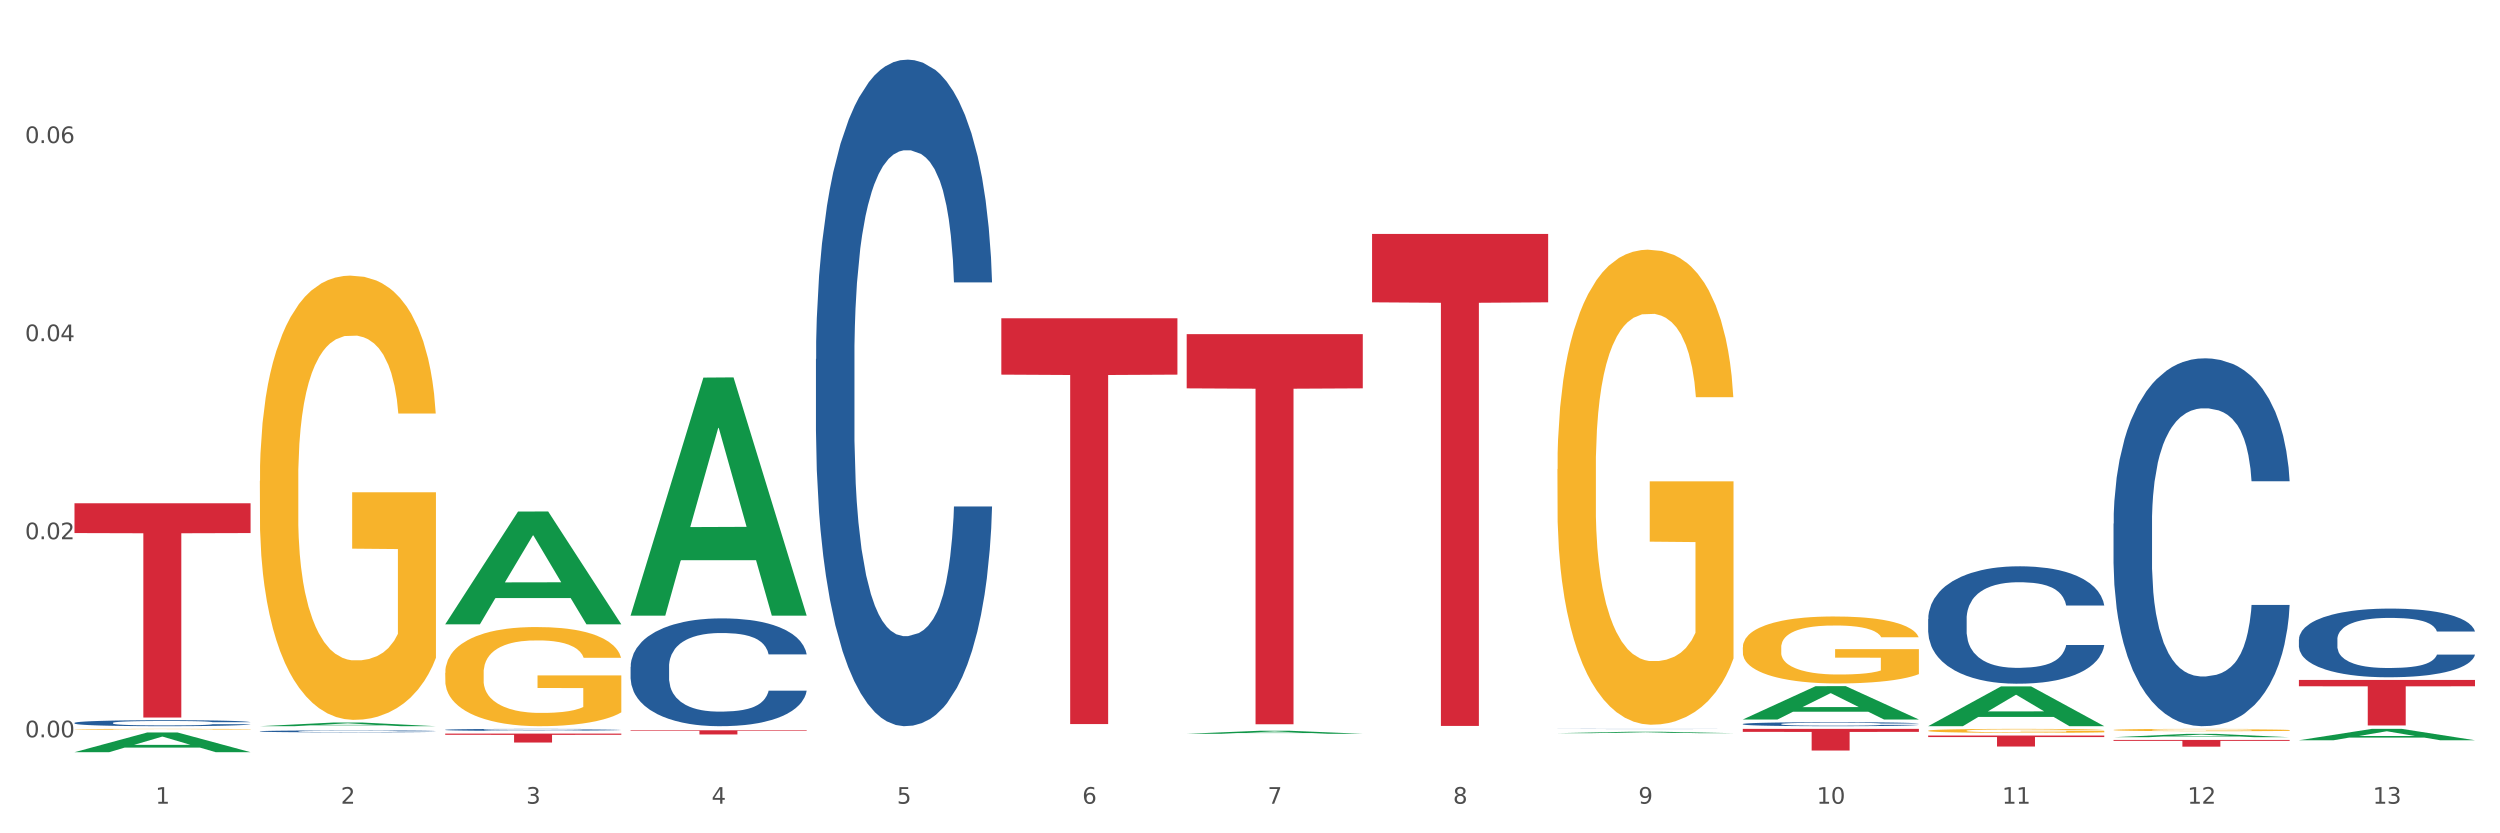 <?xml version="1.0" encoding="utf-8" standalone="no"?>
<!DOCTYPE svg PUBLIC "-//W3C//DTD SVG 1.1//EN"
  "http://www.w3.org/Graphics/SVG/1.1/DTD/svg11.dtd">
<svg xmlns:xlink="http://www.w3.org/1999/xlink" width="1080pt" height="360pt" viewBox="0 0 1080 360" xmlns="http://www.w3.org/2000/svg" version="1.1">
 <rect x="0" y="0" width="1080" height="360" fill="#333333" stroke="none"/>
 <defs>
  <style type="text/css">*{stroke-linejoin: round; stroke-linecap: butt}</style>
 </defs>
 <g id="figure_1">
  <g id="patch_1">
   <path d="M 0 360 
L 1080 360 
L 1080 0 
L 0 0 
z
" style="fill: #ffffff; stroke: #ffffff; stroke-linejoin: miter"/>
  </g>
  <g id="axes_1">
   <g id="matplotlib.axis_1">
    <g id="xtick_1">
     <g id="text_1">
      <!-- 1 -->
      <g style="fill: #4d4d4d" transform="translate(67.159 347.204) scale(0.096 -0.096)">
       <defs>
        <path id="DejaVuSans-31" d="M 794 531 
L 1825 531 
L 1825 4091 
L 703 3866 
L 703 4441 
L 1819 4666 
L 2450 4666 
L 2450 531 
L 3481 531 
L 3481 0 
L 794 0 
L 794 531 
z
" transform="scale(0.016)"/>
       </defs>
       <use xlink:href="#DejaVuSans-31"/>
      </g>
     </g>
    </g>
    <g id="xtick_2">
     <g id="text_2">
      <!-- 2 -->
      <g style="fill: #4d4d4d" transform="translate(147.238 347.204) scale(0.096 -0.096)">
       <defs>
        <path id="DejaVuSans-32" d="M 1228 531 
L 3431 531 
L 3431 0 
L 469 0 
L 469 531 
Q 828 903 1448 1529 
Q 2069 2156 2228 2338 
Q 2531 2678 2651 2914 
Q 2772 3150 2772 3378 
Q 2772 3750 2511 3984 
Q 2250 4219 1831 4219 
Q 1534 4219 1204 4116 
Q 875 4013 500 3803 
L 500 4441 
Q 881 4594 1212 4672 
Q 1544 4750 1819 4750 
Q 2544 4750 2975 4387 
Q 3406 4025 3406 3419 
Q 3406 3131 3298 2873 
Q 3191 2616 2906 2266 
Q 2828 2175 2409 1742 
Q 1991 1309 1228 531 
z
" transform="scale(0.016)"/>
       </defs>
       <use xlink:href="#DejaVuSans-32"/>
      </g>
     </g>
    </g>
    <g id="xtick_3">
     <g id="text_3">
      <!-- 3 -->
      <g style="fill: #4d4d4d" transform="translate(227.317 347.204) scale(0.096 -0.096)">
       <defs>
        <path id="DejaVuSans-33" d="M 2597 2516 
Q 3050 2419 3304 2112 
Q 3559 1806 3559 1356 
Q 3559 666 3084 287 
Q 2609 -91 1734 -91 
Q 1441 -91 1130 -33 
Q 819 25 488 141 
L 488 750 
Q 750 597 1062 519 
Q 1375 441 1716 441 
Q 2309 441 2620 675 
Q 2931 909 2931 1356 
Q 2931 1769 2642 2001 
Q 2353 2234 1838 2234 
L 1294 2234 
L 1294 2753 
L 1863 2753 
Q 2328 2753 2575 2939 
Q 2822 3125 2822 3475 
Q 2822 3834 2567 4026 
Q 2313 4219 1838 4219 
Q 1578 4219 1281 4162 
Q 984 4106 628 3988 
L 628 4550 
Q 988 4650 1302 4700 
Q 1616 4750 1894 4750 
Q 2613 4750 3031 4423 
Q 3450 4097 3450 3541 
Q 3450 3153 3228 2886 
Q 3006 2619 2597 2516 
z
" transform="scale(0.016)"/>
       </defs>
       <use xlink:href="#DejaVuSans-33"/>
      </g>
     </g>
    </g>
    <g id="xtick_4">
     <g id="text_4">
      <!-- 4 -->
      <g style="fill: #4d4d4d" transform="translate(307.396 347.204) scale(0.096 -0.096)">
       <defs>
        <path id="DejaVuSans-34" d="M 2419 4116 
L 825 1625 
L 2419 1625 
L 2419 4116 
z
M 2253 4666 
L 3047 4666 
L 3047 1625 
L 3713 1625 
L 3713 1100 
L 3047 1100 
L 3047 0 
L 2419 0 
L 2419 1100 
L 313 1100 
L 313 1709 
L 2253 4666 
z
" transform="scale(0.016)"/>
       </defs>
       <use xlink:href="#DejaVuSans-34"/>
      </g>
     </g>
    </g>
    <g id="xtick_5">
     <g id="text_5">
      <!-- 5 -->
      <g style="fill: #4d4d4d" transform="translate(387.475 347.204) scale(0.096 -0.096)">
       <defs>
        <path id="DejaVuSans-35" d="M 691 4666 
L 3169 4666 
L 3169 4134 
L 1269 4134 
L 1269 2991 
Q 1406 3038 1543 3061 
Q 1681 3084 1819 3084 
Q 2600 3084 3056 2656 
Q 3513 2228 3513 1497 
Q 3513 744 3044 326 
Q 2575 -91 1722 -91 
Q 1428 -91 1123 -41 
Q 819 9 494 109 
L 494 744 
Q 775 591 1075 516 
Q 1375 441 1709 441 
Q 2250 441 2565 725 
Q 2881 1009 2881 1497 
Q 2881 1984 2565 2268 
Q 2250 2553 1709 2553 
Q 1456 2553 1204 2497 
Q 953 2441 691 2322 
L 691 4666 
z
" transform="scale(0.016)"/>
       </defs>
       <use xlink:href="#DejaVuSans-35"/>
      </g>
     </g>
    </g>
    <g id="xtick_6">
     <g id="text_6">
      <!-- 6 -->
      <g style="fill: #4d4d4d" transform="translate(467.554 347.204) scale(0.096 -0.096)">
       <defs>
        <path id="DejaVuSans-36" d="M 2113 2584 
Q 1688 2584 1439 2293 
Q 1191 2003 1191 1497 
Q 1191 994 1439 701 
Q 1688 409 2113 409 
Q 2538 409 2786 701 
Q 3034 994 3034 1497 
Q 3034 2003 2786 2293 
Q 2538 2584 2113 2584 
z
M 3366 4563 
L 3366 3988 
Q 3128 4100 2886 4159 
Q 2644 4219 2406 4219 
Q 1781 4219 1451 3797 
Q 1122 3375 1075 2522 
Q 1259 2794 1537 2939 
Q 1816 3084 2150 3084 
Q 2853 3084 3261 2657 
Q 3669 2231 3669 1497 
Q 3669 778 3244 343 
Q 2819 -91 2113 -91 
Q 1303 -91 875 529 
Q 447 1150 447 2328 
Q 447 3434 972 4092 
Q 1497 4750 2381 4750 
Q 2619 4750 2861 4703 
Q 3103 4656 3366 4563 
z
" transform="scale(0.016)"/>
       </defs>
       <use xlink:href="#DejaVuSans-36"/>
      </g>
     </g>
    </g>
    <g id="xtick_7">
     <g id="text_7">
      <!-- 7 -->
      <g style="fill: #4d4d4d" transform="translate(547.634 347.204) scale(0.096 -0.096)">
       <defs>
        <path id="DejaVuSans-37" d="M 525 4666 
L 3525 4666 
L 3525 4397 
L 1831 0 
L 1172 0 
L 2766 4134 
L 525 4134 
L 525 4666 
z
" transform="scale(0.016)"/>
       </defs>
       <use xlink:href="#DejaVuSans-37"/>
      </g>
     </g>
    </g>
    <g id="xtick_8">
     <g id="text_8">
      <!-- 8 -->
      <g style="fill: #4d4d4d" transform="translate(627.713 347.204) scale(0.096 -0.096)">
       <defs>
        <path id="DejaVuSans-38" d="M 2034 2216 
Q 1584 2216 1326 1975 
Q 1069 1734 1069 1313 
Q 1069 891 1326 650 
Q 1584 409 2034 409 
Q 2484 409 2743 651 
Q 3003 894 3003 1313 
Q 3003 1734 2745 1975 
Q 2488 2216 2034 2216 
z
M 1403 2484 
Q 997 2584 770 2862 
Q 544 3141 544 3541 
Q 544 4100 942 4425 
Q 1341 4750 2034 4750 
Q 2731 4750 3128 4425 
Q 3525 4100 3525 3541 
Q 3525 3141 3298 2862 
Q 3072 2584 2669 2484 
Q 3125 2378 3379 2068 
Q 3634 1759 3634 1313 
Q 3634 634 3220 271 
Q 2806 -91 2034 -91 
Q 1263 -91 848 271 
Q 434 634 434 1313 
Q 434 1759 690 2068 
Q 947 2378 1403 2484 
z
M 1172 3481 
Q 1172 3119 1398 2916 
Q 1625 2713 2034 2713 
Q 2441 2713 2670 2916 
Q 2900 3119 2900 3481 
Q 2900 3844 2670 4047 
Q 2441 4250 2034 4250 
Q 1625 4250 1398 4047 
Q 1172 3844 1172 3481 
z
" transform="scale(0.016)"/>
       </defs>
       <use xlink:href="#DejaVuSans-38"/>
      </g>
     </g>
    </g>
    <g id="xtick_9">
     <g id="text_9">
      <!-- 9 -->
      <g style="fill: #4d4d4d" transform="translate(707.792 347.204) scale(0.096 -0.096)">
       <defs>
        <path id="DejaVuSans-39" d="M 703 97 
L 703 672 
Q 941 559 1184 500 
Q 1428 441 1663 441 
Q 2288 441 2617 861 
Q 2947 1281 2994 2138 
Q 2813 1869 2534 1725 
Q 2256 1581 1919 1581 
Q 1219 1581 811 2004 
Q 403 2428 403 3163 
Q 403 3881 828 4315 
Q 1253 4750 1959 4750 
Q 2769 4750 3195 4129 
Q 3622 3509 3622 2328 
Q 3622 1225 3098 567 
Q 2575 -91 1691 -91 
Q 1453 -91 1209 -44 
Q 966 3 703 97 
z
M 1959 2075 
Q 2384 2075 2632 2365 
Q 2881 2656 2881 3163 
Q 2881 3666 2632 3958 
Q 2384 4250 1959 4250 
Q 1534 4250 1286 3958 
Q 1038 3666 1038 3163 
Q 1038 2656 1286 2365 
Q 1534 2075 1959 2075 
z
" transform="scale(0.016)"/>
       </defs>
       <use xlink:href="#DejaVuSans-39"/>
      </g>
     </g>
    </g>
    <g id="xtick_10">
     <g id="text_10">
      <!-- 10 -->
      <g style="fill: #4d4d4d" transform="translate(784.817 347.204) scale(0.096 -0.096)">
       <defs>
        <path id="DejaVuSans-30" d="M 2034 4250 
Q 1547 4250 1301 3770 
Q 1056 3291 1056 2328 
Q 1056 1369 1301 889 
Q 1547 409 2034 409 
Q 2525 409 2770 889 
Q 3016 1369 3016 2328 
Q 3016 3291 2770 3770 
Q 2525 4250 2034 4250 
z
M 2034 4750 
Q 2819 4750 3233 4129 
Q 3647 3509 3647 2328 
Q 3647 1150 3233 529 
Q 2819 -91 2034 -91 
Q 1250 -91 836 529 
Q 422 1150 422 2328 
Q 422 3509 836 4129 
Q 1250 4750 2034 4750 
z
" transform="scale(0.016)"/>
       </defs>
       <use xlink:href="#DejaVuSans-31"/>
       <use xlink:href="#DejaVuSans-30" transform="translate(63.623 0)"/>
      </g>
     </g>
    </g>
    <g id="xtick_11">
     <g id="text_11">
      <!-- 11 -->
      <g style="fill: #4d4d4d" transform="translate(864.896 347.204) scale(0.096 -0.096)">
       <use xlink:href="#DejaVuSans-31"/>
       <use xlink:href="#DejaVuSans-31" transform="translate(63.623 0)"/>
      </g>
     </g>
    </g>
    <g id="xtick_12">
     <g id="text_12">
      <!-- 12 -->
      <g style="fill: #4d4d4d" transform="translate(944.975 347.204) scale(0.096 -0.096)">
       <use xlink:href="#DejaVuSans-31"/>
       <use xlink:href="#DejaVuSans-32" transform="translate(63.623 0)"/>
      </g>
     </g>
    </g>
    <g id="xtick_13">
     <g id="text_13">
      <!-- 13 -->
      <g style="fill: #4d4d4d" transform="translate(1025.054 347.204) scale(0.096 -0.096)">
       <use xlink:href="#DejaVuSans-31"/>
       <use xlink:href="#DejaVuSans-33" transform="translate(63.623 0)"/>
      </g>
     </g>
    </g>
    <g id="xtick_14"/>
    <g id="xtick_15"/>
    <g id="xtick_16"/>
    <g id="xtick_17"/>
    <g id="xtick_18"/>
    <g id="xtick_19"/>
    <g id="xtick_20"/>
    <g id="xtick_21"/>
    <g id="xtick_22"/>
    <g id="xtick_23"/>
    <g id="xtick_24"/>
    <g id="xtick_25"/>
   </g>
   <g id="matplotlib.axis_2">
    <g id="ytick_1">
     <g id="text_14">
      <!-- 0.00 -->
      <g style="fill: #4d4d4d" transform="translate(10.8 318.523) scale(0.096 -0.096)">
       <defs>
        <path id="DejaVuSans-2e" d="M 684 794 
L 1344 794 
L 1344 0 
L 684 0 
L 684 794 
z
" transform="scale(0.016)"/>
       </defs>
       <use xlink:href="#DejaVuSans-30"/>
       <use xlink:href="#DejaVuSans-2e" transform="translate(63.623 0)"/>
       <use xlink:href="#DejaVuSans-30" transform="translate(95.41 0)"/>
       <use xlink:href="#DejaVuSans-30" transform="translate(159.033 0)"/>
      </g>
     </g>
    </g>
    <g id="ytick_2">
     <g id="text_15">
      <!-- 0.02 -->
      <g style="fill: #4d4d4d" transform="translate(10.8 232.95) scale(0.096 -0.096)">
       <use xlink:href="#DejaVuSans-30"/>
       <use xlink:href="#DejaVuSans-2e" transform="translate(63.623 0)"/>
       <use xlink:href="#DejaVuSans-30" transform="translate(95.41 0)"/>
       <use xlink:href="#DejaVuSans-32" transform="translate(159.033 0)"/>
      </g>
     </g>
    </g>
    <g id="ytick_3">
     <g id="text_16">
      <!-- 0.04 -->
      <g style="fill: #4d4d4d" transform="translate(10.8 147.377) scale(0.096 -0.096)">
       <use xlink:href="#DejaVuSans-30"/>
       <use xlink:href="#DejaVuSans-2e" transform="translate(63.623 0)"/>
       <use xlink:href="#DejaVuSans-30" transform="translate(95.41 0)"/>
       <use xlink:href="#DejaVuSans-34" transform="translate(159.033 0)"/>
      </g>
     </g>
    </g>
    <g id="ytick_4">
     <g id="text_17">
      <!-- 0.06 -->
      <g style="fill: #4d4d4d" transform="translate(10.8 61.805) scale(0.096 -0.096)">
       <use xlink:href="#DejaVuSans-30"/>
       <use xlink:href="#DejaVuSans-2e" transform="translate(63.623 0)"/>
       <use xlink:href="#DejaVuSans-30" transform="translate(95.41 0)"/>
       <use xlink:href="#DejaVuSans-36" transform="translate(159.033 0)"/>
      </g>
     </g>
    </g>
    <g id="ytick_5"/>
    <g id="ytick_6"/>
    <g id="ytick_7"/>
    <g id="ytick_8"/>
   </g>
   <g id="PolyCollection_1">
    <path d="M 32.175 324.933 
L 32.253 324.925 
L 63.625 316.421 
L 76.644 316.413 
L 108.25 324.95 
L 93.192 324.95 
L 86.369 322.962 
L 53.978 322.962 
L 53.743 322.994 
L 47.155 324.95 
L 32.175 324.95 
L 32.175 324.933 
L 58.056 321.775 
L 82.291 321.767 
L 70.291 318.232 
L 70.134 318.216 
L 69.977 318.24 
L 57.978 321.767 
L 58.056 321.775 
L 32.175 324.933 
z
" clip-path="url(#p941ba784dc)" style="fill: #109648"/>
    <path d="M 913.046 319.639 
L 989.121 319.639 
L 989.121 320.043 
L 959.196 320.046 
L 959.196 322.551 
L 942.791 322.551 
L 942.791 320.046 
L 913.046 320.043 
L 913.046 319.641 
L 913.046 319.639 
z
" clip-path="url(#p941ba784dc)" style="fill: #d62839"/>
    <path d="M 832.967 317.756 
L 909.042 317.756 
L 909.042 318.414 
L 879.116 318.418 
L 879.116 322.491 
L 862.712 322.491 
L 862.712 318.418 
L 832.967 318.414 
L 832.967 317.76 
L 832.967 317.756 
z
" clip-path="url(#p941ba784dc)" style="fill: #d62839"/>
    <path d="M 752.887 314.876 
L 828.963 314.876 
L 828.963 316.176 
L 799.037 316.184 
L 799.037 324.23 
L 782.632 324.23 
L 782.632 316.184 
L 752.887 316.176 
L 752.887 314.884 
L 752.887 314.876 
z
" clip-path="url(#p941ba784dc)" style="fill: #d62839"/>
    <path d="M 592.729 101.067 
L 668.804 101.067 
L 668.804 130.603 
L 638.879 130.802 
L 638.879 313.608 
L 622.474 313.608 
L 622.474 130.802 
L 592.729 130.603 
L 592.729 101.266 
L 592.729 101.067 
z
" clip-path="url(#p941ba784dc)" style="fill: #d62839"/>
    <path d="M 512.65 144.35 
L 588.725 144.35 
L 588.725 167.768 
L 558.8 167.927 
L 558.8 312.87 
L 542.395 312.87 
L 542.395 167.927 
L 512.65 167.768 
L 512.65 144.508 
L 512.65 144.35 
z
" clip-path="url(#p941ba784dc)" style="fill: #d62839"/>
    <path d="M 432.571 137.477 
L 508.646 137.477 
L 508.646 161.84 
L 478.721 162.004 
L 478.721 312.791 
L 462.316 312.791 
L 462.316 162.004 
L 432.571 161.84 
L 432.571 137.641 
L 432.571 137.477 
z
" clip-path="url(#p941ba784dc)" style="fill: #d62839"/>
    <path d="M 272.412 315.487 
L 348.488 315.487 
L 348.488 315.736 
L 318.562 315.738 
L 318.562 317.277 
L 302.157 317.277 
L 302.157 315.738 
L 272.412 315.736 
L 272.412 315.489 
L 272.412 315.487 
z
" clip-path="url(#p941ba784dc)" style="fill: #d62839"/>
    <path d="M 192.333 316.908 
L 268.408 316.908 
L 268.408 317.445 
L 238.483 317.449 
L 238.483 320.775 
L 222.078 320.775 
L 222.078 317.449 
L 192.333 317.445 
L 192.333 316.911 
L 192.333 316.908 
z
" clip-path="url(#p941ba784dc)" style="fill: #d62839"/>
    <path d="M 993.125 276.242 
L 993.215 276.215 
L 993.215 275.456 
L 993.485 274.426 
L 994.474 272.529 
L 995.733 271.092 
L 997.891 269.412 
L 999.06 268.707 
L 1000.588 267.921 
L 1003.736 266.647 
L 1007.333 265.563 
L 1009.851 264.967 
L 1011.739 264.587 
L 1015.965 263.91 
L 1018.393 263.611 
L 1020.911 263.368 
L 1023.069 263.205 
L 1026.666 263.015 
L 1029.544 262.934 
L 1032.871 262.907 
L 1035.659 262.934 
L 1039.345 263.042 
L 1044.741 263.368 
L 1046.809 263.557 
L 1049.597 263.883 
L 1052.474 264.316 
L 1054.812 264.75 
L 1057.51 265.373 
L 1060.298 266.186 
L 1062.995 267.216 
L 1064.884 268.165 
L 1066.412 269.168 
L 1067.761 270.387 
L 1068.75 271.716 
L 1069.2 272.827 
L 1052.744 272.827 
L 1052.294 271.824 
L 1051.395 270.74 
L 1050.496 270.008 
L 1049.507 269.412 
L 1047.978 268.734 
L 1046.629 268.3 
L 1044.381 267.785 
L 1042.313 267.46 
L 1040.604 267.27 
L 1038.536 267.108 
L 1034.13 266.945 
L 1030.983 266.945 
L 1029.004 266.999 
L 1026.576 267.135 
L 1024.508 267.325 
L 1022.08 267.65 
L 1020.192 268.002 
L 1018.303 268.463 
L 1017.224 268.788 
L 1015.606 269.385 
L 1014.527 269.872 
L 1013.088 270.713 
L 1012.278 271.309 
L 1010.84 272.854 
L 1010.21 273.992 
L 1009.94 274.778 
L 1009.761 275.646 
L 1009.761 279.874 
L 1010.3 281.771 
L 1010.75 282.584 
L 1011.469 283.506 
L 1012.818 284.698 
L 1014.796 285.864 
L 1016.865 286.704 
L 1018.573 287.219 
L 1020.192 287.598 
L 1021.81 287.897 
L 1023.789 288.168 
L 1025.407 288.33 
L 1027.835 288.493 
L 1030.713 288.574 
L 1032.961 288.574 
L 1037.547 288.439 
L 1039.615 288.303 
L 1041.594 288.113 
L 1043.752 287.815 
L 1045.46 287.49 
L 1046.449 287.246 
L 1048.068 286.731 
L 1049.327 286.189 
L 1050.406 285.566 
L 1051.125 285.024 
L 1051.935 284.21 
L 1052.564 283.289 
L 1052.744 282.801 
L 1069.2 282.801 
L 1068.84 283.777 
L 1068.211 284.725 
L 1066.952 285.999 
L 1065.963 286.731 
L 1064.434 287.626 
L 1062.815 288.384 
L 1060.567 289.225 
L 1058.499 289.848 
L 1056.341 290.39 
L 1054.003 290.878 
L 1049.777 291.556 
L 1048.248 291.745 
L 1045.011 292.071 
L 1042.493 292.26 
L 1038.806 292.45 
L 1035.029 292.558 
L 1031.072 292.586 
L 1027.565 292.531 
L 1023.699 292.369 
L 1021.271 292.206 
L 1018.573 291.962 
L 1015.426 291.583 
L 1012.458 291.122 
L 1009.671 290.58 
L 1007.063 289.956 
L 1004.635 289.252 
L 1001.488 288.086 
L 999.15 286.948 
L 997.441 285.891 
L 996.272 284.996 
L 995.103 283.858 
L 994.474 283.072 
L 993.485 281.175 
L 993.125 279.413 
L 993.125 276.242 
z
" clip-path="url(#p941ba784dc)" style="fill: #255c99"/>
    <path d="M 913.046 226.198 
L 913.136 226.053 
L 913.136 221.989 
L 913.405 216.473 
L 914.395 206.313 
L 915.653 198.621 
L 917.812 189.622 
L 918.981 185.848 
L 920.509 181.639 
L 923.657 174.818 
L 927.254 169.012 
L 929.771 165.819 
L 931.66 163.787 
L 935.886 160.158 
L 938.314 158.562 
L 940.832 157.255 
L 942.99 156.384 
L 946.587 155.368 
L 949.465 154.933 
L 952.792 154.788 
L 955.579 154.933 
L 959.266 155.514 
L 964.662 157.255 
L 966.73 158.271 
L 969.518 160.013 
L 972.395 162.335 
L 974.733 164.658 
L 977.431 167.996 
L 980.218 172.35 
L 982.916 177.866 
L 984.805 182.946 
L 986.333 188.316 
L 987.682 194.847 
L 988.671 201.959 
L 989.121 207.91 
L 972.665 207.91 
L 972.215 202.54 
L 971.316 196.734 
L 970.417 192.815 
L 969.428 189.622 
L 967.899 185.994 
L 966.55 183.671 
L 964.302 180.914 
L 962.234 179.172 
L 960.525 178.156 
L 958.457 177.285 
L 954.051 176.414 
L 950.903 176.414 
L 948.925 176.704 
L 946.497 177.43 
L 944.429 178.446 
L 942.001 180.188 
L 940.113 182.075 
L 938.224 184.542 
L 937.145 186.284 
L 935.527 189.477 
L 934.447 192.089 
L 933.009 196.589 
L 932.199 199.782 
L 930.761 208.055 
L 930.131 214.151 
L 929.861 218.36 
L 929.681 223.005 
L 929.681 245.647 
L 930.221 255.807 
L 930.671 260.161 
L 931.39 265.096 
L 932.739 271.483 
L 934.717 277.724 
L 936.785 282.223 
L 938.494 284.981 
L 940.113 287.013 
L 941.731 288.609 
L 943.71 290.061 
L 945.328 290.932 
L 947.756 291.803 
L 950.634 292.238 
L 952.882 292.238 
L 957.468 291.512 
L 959.536 290.787 
L 961.514 289.771 
L 963.673 288.174 
L 965.381 286.432 
L 966.37 285.126 
L 967.989 282.368 
L 969.248 279.465 
L 970.327 276.127 
L 971.046 273.224 
L 971.856 268.87 
L 972.485 263.935 
L 972.665 261.323 
L 989.121 261.323 
L 988.761 266.548 
L 988.132 271.628 
L 986.873 278.449 
L 985.884 282.368 
L 984.355 287.158 
L 982.736 291.222 
L 980.488 295.721 
L 978.42 299.06 
L 976.262 301.962 
L 973.924 304.575 
L 969.697 308.204 
L 968.169 309.22 
L 964.931 310.961 
L 962.414 311.977 
L 958.727 312.993 
L 954.95 313.574 
L 950.993 313.719 
L 947.486 313.429 
L 943.62 312.558 
L 941.192 311.687 
L 938.494 310.381 
L 935.347 308.349 
L 932.379 305.881 
L 929.592 302.978 
L 926.984 299.64 
L 924.556 295.867 
L 921.409 289.625 
L 919.071 283.529 
L 917.362 277.869 
L 916.193 273.079 
L 915.024 266.983 
L 914.395 262.774 
L 913.405 252.614 
L 913.046 243.18 
L 913.046 226.198 
z
" clip-path="url(#p941ba784dc)" style="fill: #255c99"/>
    <path d="M 832.967 267.43 
L 833.056 267.383 
L 833.056 266.086 
L 833.326 264.326 
L 834.315 261.083 
L 835.574 258.628 
L 837.732 255.755 
L 838.901 254.551 
L 840.43 253.207 
L 843.577 251.03 
L 847.174 249.177 
L 849.692 248.158 
L 851.581 247.509 
L 855.807 246.351 
L 858.235 245.841 
L 860.753 245.424 
L 862.911 245.146 
L 866.508 244.822 
L 869.385 244.683 
L 872.713 244.637 
L 875.5 244.683 
L 879.187 244.868 
L 884.583 245.424 
L 886.651 245.749 
L 889.438 246.304 
L 892.316 247.046 
L 894.654 247.787 
L 897.352 248.852 
L 900.139 250.242 
L 902.837 252.003 
L 904.725 253.624 
L 906.254 255.338 
L 907.603 257.423 
L 908.592 259.693 
L 909.042 261.592 
L 892.586 261.592 
L 892.136 259.878 
L 891.237 258.025 
L 890.338 256.774 
L 889.348 255.755 
L 887.82 254.597 
L 886.471 253.856 
L 884.223 252.976 
L 882.155 252.42 
L 880.446 252.095 
L 878.378 251.817 
L 873.972 251.539 
L 870.824 251.539 
L 868.846 251.632 
L 866.418 251.864 
L 864.35 252.188 
L 861.922 252.744 
L 860.033 253.346 
L 858.145 254.134 
L 857.066 254.69 
L 855.447 255.709 
L 854.368 256.543 
L 852.929 257.979 
L 852.12 258.998 
L 850.681 261.639 
L 850.052 263.585 
L 849.782 264.928 
L 849.602 266.41 
L 849.602 273.638 
L 850.142 276.88 
L 850.591 278.27 
L 851.311 279.845 
L 852.66 281.884 
L 854.638 283.876 
L 856.706 285.312 
L 858.415 286.192 
L 860.033 286.841 
L 861.652 287.35 
L 863.63 287.814 
L 865.249 288.092 
L 867.677 288.37 
L 870.554 288.509 
L 872.803 288.509 
L 877.389 288.277 
L 879.457 288.045 
L 881.435 287.721 
L 883.593 287.211 
L 885.302 286.655 
L 886.291 286.239 
L 887.91 285.358 
L 889.169 284.432 
L 890.248 283.366 
L 890.967 282.44 
L 891.776 281.05 
L 892.406 279.475 
L 892.586 278.641 
L 909.042 278.641 
L 908.682 280.309 
L 908.053 281.93 
L 906.794 284.107 
L 905.804 285.358 
L 904.276 286.887 
L 902.657 288.184 
L 900.409 289.62 
L 898.341 290.686 
L 896.183 291.612 
L 893.845 292.446 
L 889.618 293.605 
L 888.09 293.929 
L 884.852 294.485 
L 882.334 294.809 
L 878.648 295.133 
L 874.871 295.319 
L 870.914 295.365 
L 867.407 295.272 
L 863.54 294.994 
L 861.113 294.716 
L 858.415 294.299 
L 855.268 293.651 
L 852.3 292.863 
L 849.512 291.937 
L 846.905 290.871 
L 844.477 289.667 
L 841.329 287.675 
L 838.991 285.729 
L 837.283 283.922 
L 836.114 282.393 
L 834.945 280.448 
L 834.315 279.104 
L 833.326 275.861 
L 832.967 272.85 
L 832.967 267.43 
z
" clip-path="url(#p941ba784dc)" style="fill: #255c99"/>
    <path d="M 752.887 312.766 
L 752.977 312.765 
L 752.977 312.72 
L 753.247 312.66 
L 754.236 312.55 
L 755.495 312.466 
L 757.653 312.368 
L 758.822 312.327 
L 760.351 312.281 
L 763.498 312.207 
L 767.095 312.144 
L 769.613 312.109 
L 771.501 312.087 
L 775.728 312.047 
L 778.156 312.03 
L 780.674 312.016 
L 782.832 312.006 
L 786.429 311.995 
L 789.306 311.99 
L 792.633 311.989 
L 795.421 311.99 
L 799.108 311.997 
L 804.503 312.016 
L 806.572 312.027 
L 809.359 312.046 
L 812.237 312.071 
L 814.575 312.096 
L 817.273 312.132 
L 820.06 312.18 
L 822.758 312.24 
L 824.646 312.295 
L 826.175 312.354 
L 827.524 312.425 
L 828.513 312.502 
L 828.963 312.567 
L 812.507 312.567 
L 812.057 312.509 
L 811.158 312.445 
L 810.258 312.403 
L 809.269 312.368 
L 807.741 312.328 
L 806.392 312.303 
L 804.144 312.273 
L 802.075 312.254 
L 800.367 312.243 
L 798.299 312.234 
L 793.892 312.224 
L 790.745 312.224 
L 788.767 312.227 
L 786.339 312.235 
L 784.271 312.246 
L 781.843 312.265 
L 779.954 312.286 
L 778.066 312.313 
L 776.987 312.332 
L 775.368 312.366 
L 774.289 312.395 
L 772.85 312.444 
L 772.041 312.479 
L 770.602 312.569 
L 769.973 312.635 
L 769.703 312.681 
L 769.523 312.731 
L 769.523 312.978 
L 770.063 313.089 
L 770.512 313.136 
L 771.232 313.19 
L 772.581 313.259 
L 774.559 313.327 
L 776.627 313.376 
L 778.336 313.406 
L 779.954 313.428 
L 781.573 313.446 
L 783.551 313.461 
L 785.17 313.471 
L 787.598 313.48 
L 790.475 313.485 
L 792.723 313.485 
L 797.31 313.477 
L 799.378 313.469 
L 801.356 313.458 
L 803.514 313.441 
L 805.223 313.422 
L 806.212 313.408 
L 807.831 313.378 
L 809.089 313.346 
L 810.169 313.31 
L 810.888 313.278 
L 811.697 313.231 
L 812.327 313.177 
L 812.507 313.149 
L 828.963 313.149 
L 828.603 313.205 
L 827.973 313.261 
L 826.714 313.335 
L 825.725 313.378 
L 824.197 313.43 
L 822.578 313.474 
L 820.33 313.523 
L 818.262 313.559 
L 816.104 313.591 
L 813.765 313.619 
L 809.539 313.659 
L 808.01 313.67 
L 804.773 313.689 
L 802.255 313.7 
L 798.568 313.711 
L 794.792 313.717 
L 790.835 313.719 
L 787.328 313.716 
L 783.461 313.706 
L 781.033 313.697 
L 778.336 313.683 
L 775.188 313.661 
L 772.221 313.634 
L 769.433 313.602 
L 766.825 313.566 
L 764.398 313.525 
L 761.25 313.457 
L 758.912 313.39 
L 757.204 313.329 
L 756.035 313.277 
L 754.866 313.21 
L 754.236 313.164 
L 753.247 313.054 
L 752.887 312.951 
L 752.887 312.766 
z
" clip-path="url(#p941ba784dc)" style="fill: #255c99"/>
    <path d="M 672.808 314.907 
L 672.898 314.907 
L 672.898 314.905 
L 673.168 314.903 
L 674.157 314.898 
L 675.416 314.895 
L 677.574 314.891 
L 678.743 314.889 
L 680.272 314.887 
L 683.419 314.884 
L 687.016 314.882 
L 689.534 314.88 
L 691.422 314.879 
L 695.649 314.878 
L 698.077 314.877 
L 700.595 314.877 
L 702.753 314.876 
L 706.35 314.876 
L 709.227 314.876 
L 712.554 314.876 
L 715.342 314.876 
L 719.029 314.876 
L 724.424 314.877 
L 726.492 314.877 
L 729.28 314.878 
L 732.158 314.879 
L 734.496 314.88 
L 737.193 314.881 
L 739.981 314.883 
L 742.679 314.886 
L 744.567 314.888 
L 746.096 314.89 
L 747.445 314.893 
L 748.434 314.896 
L 748.883 314.899 
L 732.427 314.899 
L 731.978 314.896 
L 731.079 314.894 
L 730.179 314.892 
L 729.19 314.891 
L 727.661 314.889 
L 726.313 314.888 
L 724.065 314.887 
L 721.996 314.886 
L 720.288 314.886 
L 718.22 314.885 
L 713.813 314.885 
L 710.666 314.885 
L 708.688 314.885 
L 706.26 314.885 
L 704.191 314.886 
L 701.764 314.887 
L 699.875 314.887 
L 697.987 314.889 
L 696.908 314.889 
L 695.289 314.891 
L 694.21 314.892 
L 692.771 314.894 
L 691.962 314.895 
L 690.523 314.899 
L 689.894 314.902 
L 689.624 314.903 
L 689.444 314.905 
L 689.444 314.915 
L 689.984 314.92 
L 690.433 314.922 
L 691.153 314.924 
L 692.501 314.927 
L 694.48 314.929 
L 696.548 314.931 
L 698.257 314.933 
L 699.875 314.933 
L 701.494 314.934 
L 703.472 314.935 
L 705.091 314.935 
L 707.519 314.936 
L 710.396 314.936 
L 712.644 314.936 
L 717.23 314.935 
L 719.299 314.935 
L 721.277 314.935 
L 723.435 314.934 
L 725.144 314.933 
L 726.133 314.933 
L 727.751 314.931 
L 729.01 314.93 
L 730.089 314.929 
L 730.809 314.927 
L 731.618 314.926 
L 732.248 314.923 
L 732.427 314.922 
L 748.883 314.922 
L 748.524 314.924 
L 747.894 314.927 
L 746.635 314.93 
L 745.646 314.931 
L 744.117 314.934 
L 742.499 314.935 
L 740.251 314.937 
L 738.183 314.939 
L 736.024 314.94 
L 733.686 314.941 
L 729.46 314.943 
L 727.931 314.943 
L 724.694 314.944 
L 722.176 314.944 
L 718.489 314.945 
L 714.713 314.945 
L 710.756 314.945 
L 707.249 314.945 
L 703.382 314.945 
L 700.954 314.944 
L 698.257 314.944 
L 695.109 314.943 
L 692.142 314.942 
L 689.354 314.94 
L 686.746 314.939 
L 684.318 314.937 
L 681.171 314.935 
L 678.833 314.932 
L 677.125 314.929 
L 675.956 314.927 
L 674.787 314.925 
L 674.157 314.923 
L 673.168 314.918 
L 672.808 314.914 
L 672.808 314.907 
z
" clip-path="url(#p941ba784dc)" style="fill: #255c99"/>
    <path d="M 352.492 155.144 
L 352.582 154.881 
L 352.582 147.518 
L 352.851 137.525 
L 353.84 119.116 
L 355.099 105.178 
L 357.258 88.874 
L 358.427 82.037 
L 359.955 74.41 
L 363.103 62.05 
L 366.699 51.531 
L 369.217 45.746 
L 371.106 42.064 
L 375.332 35.49 
L 377.76 32.597 
L 380.278 30.23 
L 382.436 28.652 
L 386.033 26.811 
L 388.911 26.022 
L 392.238 25.759 
L 395.025 26.022 
L 398.712 27.074 
L 404.108 30.23 
L 406.176 32.071 
L 408.963 35.227 
L 411.841 39.434 
L 414.179 43.642 
L 416.877 49.69 
L 419.664 57.58 
L 422.362 67.573 
L 424.25 76.777 
L 425.779 86.507 
L 427.128 98.341 
L 428.117 111.227 
L 428.567 122.009 
L 412.111 122.009 
L 411.661 112.279 
L 410.762 101.76 
L 409.863 94.659 
L 408.874 88.874 
L 407.345 82.3 
L 405.996 78.092 
L 403.748 73.095 
L 401.68 69.94 
L 399.971 68.099 
L 397.903 66.521 
L 393.497 64.943 
L 390.349 64.943 
L 388.371 65.469 
L 385.943 66.784 
L 383.875 68.625 
L 381.447 71.78 
L 379.559 75.199 
L 377.67 79.67 
L 376.591 82.825 
L 374.972 88.611 
L 373.893 93.345 
L 372.455 101.497 
L 371.645 107.282 
L 370.207 122.272 
L 369.577 133.317 
L 369.307 140.943 
L 369.127 149.359 
L 369.127 190.383 
L 369.667 208.791 
L 370.117 216.681 
L 370.836 225.622 
L 372.185 237.193 
L 374.163 248.501 
L 376.231 256.653 
L 377.94 261.65 
L 379.559 265.331 
L 381.177 268.224 
L 383.155 270.854 
L 384.774 272.432 
L 387.202 274.01 
L 390.08 274.798 
L 392.328 274.798 
L 396.914 273.484 
L 398.982 272.169 
L 400.96 270.328 
L 403.118 267.435 
L 404.827 264.279 
L 405.816 261.913 
L 407.435 256.916 
L 408.694 251.657 
L 409.773 245.608 
L 410.492 240.349 
L 411.302 232.459 
L 411.931 223.518 
L 412.111 218.784 
L 428.567 218.784 
L 428.207 228.252 
L 427.578 237.456 
L 426.319 249.816 
L 425.33 256.916 
L 423.801 265.594 
L 422.182 272.958 
L 419.934 281.11 
L 417.866 287.158 
L 415.708 292.418 
L 413.37 297.152 
L 409.143 303.726 
L 407.615 305.567 
L 404.377 308.722 
L 401.86 310.563 
L 398.173 312.404 
L 394.396 313.456 
L 390.439 313.719 
L 386.932 313.193 
L 383.066 311.615 
L 380.638 310.037 
L 377.94 307.671 
L 374.793 303.989 
L 371.825 299.518 
L 369.038 294.259 
L 366.43 288.21 
L 364.002 281.373 
L 360.854 270.065 
L 358.516 259.02 
L 356.808 248.764 
L 355.639 240.086 
L 354.47 229.041 
L 353.84 221.414 
L 352.851 203.006 
L 352.492 185.912 
L 352.492 155.144 
z
" clip-path="url(#p941ba784dc)" style="fill: #255c99"/>
    <path d="M 272.412 288.066 
L 272.502 288.023 
L 272.502 286.832 
L 272.772 285.215 
L 273.761 282.237 
L 275.02 279.982 
L 277.178 277.345 
L 278.347 276.239 
L 279.876 275.005 
L 283.023 273.005 
L 286.62 271.304 
L 289.138 270.368 
L 291.027 269.772 
L 295.253 268.709 
L 297.681 268.241 
L 300.199 267.858 
L 302.357 267.603 
L 305.954 267.305 
L 308.831 267.177 
L 312.159 267.135 
L 314.946 267.177 
L 318.633 267.347 
L 324.028 267.858 
L 326.097 268.156 
L 328.884 268.666 
L 331.762 269.347 
L 334.1 270.027 
L 336.798 271.006 
L 339.585 272.282 
L 342.283 273.899 
L 344.171 275.388 
L 345.7 276.962 
L 347.049 278.876 
L 348.038 280.961 
L 348.488 282.705 
L 332.032 282.705 
L 331.582 281.131 
L 330.683 279.429 
L 329.784 278.281 
L 328.794 277.345 
L 327.266 276.281 
L 325.917 275.601 
L 323.669 274.792 
L 321.601 274.282 
L 319.892 273.984 
L 317.824 273.729 
L 313.418 273.473 
L 310.27 273.473 
L 308.292 273.559 
L 305.864 273.771 
L 303.796 274.069 
L 301.368 274.58 
L 299.479 275.133 
L 297.591 275.856 
L 296.512 276.366 
L 294.893 277.302 
L 293.814 278.068 
L 292.375 279.387 
L 291.566 280.323 
L 290.127 282.748 
L 289.498 284.535 
L 289.228 285.768 
L 289.048 287.13 
L 289.048 293.766 
L 289.588 296.744 
L 290.037 298.021 
L 290.757 299.467 
L 292.106 301.339 
L 294.084 303.168 
L 296.152 304.487 
L 297.861 305.296 
L 299.479 305.891 
L 301.098 306.359 
L 303.076 306.785 
L 304.695 307.04 
L 307.123 307.295 
L 310 307.423 
L 312.249 307.423 
L 316.835 307.21 
L 318.903 306.997 
L 320.881 306.699 
L 323.039 306.231 
L 324.748 305.721 
L 325.737 305.338 
L 327.356 304.53 
L 328.615 303.679 
L 329.694 302.7 
L 330.413 301.85 
L 331.222 300.573 
L 331.852 299.127 
L 332.032 298.361 
L 348.488 298.361 
L 348.128 299.893 
L 347.498 301.382 
L 346.24 303.381 
L 345.25 304.53 
L 343.722 305.934 
L 342.103 307.125 
L 339.855 308.444 
L 337.787 309.422 
L 335.629 310.273 
L 333.291 311.039 
L 329.064 312.102 
L 327.535 312.4 
L 324.298 312.911 
L 321.78 313.209 
L 318.094 313.506 
L 314.317 313.677 
L 310.36 313.719 
L 306.853 313.634 
L 302.986 313.379 
L 300.558 313.123 
L 297.861 312.741 
L 294.713 312.145 
L 291.746 311.422 
L 288.958 310.571 
L 286.351 309.592 
L 283.923 308.486 
L 280.775 306.657 
L 278.437 304.87 
L 276.729 303.211 
L 275.56 301.807 
L 274.391 300.02 
L 273.761 298.786 
L 272.772 295.808 
L 272.412 293.043 
L 272.412 288.066 
z
" clip-path="url(#p941ba784dc)" style="fill: #255c99"/>
    <path d="M 192.333 315.269 
L 192.423 315.268 
L 192.423 315.246 
L 192.693 315.215 
L 193.682 315.159 
L 194.941 315.117 
L 197.099 315.067 
L 198.268 315.047 
L 199.797 315.023 
L 202.944 314.986 
L 206.541 314.954 
L 209.059 314.936 
L 210.947 314.925 
L 215.174 314.905 
L 217.602 314.896 
L 220.12 314.889 
L 222.278 314.884 
L 225.875 314.879 
L 228.752 314.876 
L 232.079 314.876 
L 234.867 314.876 
L 238.554 314.88 
L 243.949 314.889 
L 246.018 314.895 
L 248.805 314.904 
L 251.683 314.917 
L 254.021 314.93 
L 256.718 314.948 
L 259.506 314.972 
L 262.204 315.003 
L 264.092 315.031 
L 265.621 315.06 
L 266.97 315.096 
L 267.959 315.135 
L 268.408 315.168 
L 251.953 315.168 
L 251.503 315.139 
L 250.604 315.107 
L 249.704 315.085 
L 248.715 315.067 
L 247.187 315.047 
L 245.838 315.035 
L 243.59 315.019 
L 241.521 315.01 
L 239.813 315.004 
L 237.745 314.999 
L 233.338 314.995 
L 230.191 314.995 
L 228.213 314.996 
L 225.785 315 
L 223.717 315.006 
L 221.289 315.015 
L 219.4 315.026 
L 217.512 315.039 
L 216.433 315.049 
L 214.814 315.067 
L 213.735 315.081 
L 212.296 315.106 
L 211.487 315.123 
L 210.048 315.169 
L 209.419 315.203 
L 209.149 315.226 
L 208.969 315.251 
L 208.969 315.376 
L 209.509 315.432 
L 209.958 315.456 
L 210.678 315.483 
L 212.027 315.518 
L 214.005 315.553 
L 216.073 315.578 
L 217.782 315.593 
L 219.4 315.604 
L 221.019 315.613 
L 222.997 315.621 
L 224.616 315.626 
L 227.044 315.63 
L 229.921 315.633 
L 232.169 315.633 
L 236.755 315.629 
L 238.824 315.625 
L 240.802 315.619 
L 242.96 315.61 
L 244.669 315.601 
L 245.658 315.594 
L 247.276 315.578 
L 248.535 315.562 
L 249.615 315.544 
L 250.334 315.528 
L 251.143 315.504 
L 251.773 315.477 
L 251.953 315.462 
L 268.408 315.462 
L 268.049 315.491 
L 267.419 315.519 
L 266.16 315.557 
L 265.171 315.578 
L 263.643 315.605 
L 262.024 315.627 
L 259.776 315.652 
L 257.708 315.67 
L 255.549 315.686 
L 253.211 315.701 
L 248.985 315.721 
L 247.456 315.726 
L 244.219 315.736 
L 241.701 315.741 
L 238.014 315.747 
L 234.238 315.75 
L 230.281 315.751 
L 226.774 315.749 
L 222.907 315.745 
L 220.479 315.74 
L 217.782 315.733 
L 214.634 315.722 
L 211.667 315.708 
L 208.879 315.692 
L 206.271 315.674 
L 203.843 315.653 
L 200.696 315.618 
L 198.358 315.585 
L 196.65 315.554 
L 195.481 315.527 
L 194.312 315.494 
L 193.682 315.47 
L 192.693 315.414 
L 192.333 315.362 
L 192.333 315.269 
z
" clip-path="url(#p941ba784dc)" style="fill: #255c99"/>
    <path d="M 112.254 315.918 
L 112.344 315.918 
L 112.344 315.896 
L 112.614 315.867 
L 113.603 315.813 
L 114.862 315.772 
L 117.02 315.724 
L 118.189 315.704 
L 119.718 315.681 
L 122.865 315.645 
L 126.462 315.614 
L 128.98 315.597 
L 130.868 315.586 
L 135.095 315.567 
L 137.523 315.559 
L 140.04 315.552 
L 142.199 315.547 
L 145.796 315.542 
L 148.673 315.539 
L 152 315.539 
L 154.788 315.539 
L 158.475 315.542 
L 163.87 315.552 
L 165.938 315.557 
L 168.726 315.566 
L 171.604 315.579 
L 173.942 315.591 
L 176.639 315.609 
L 179.427 315.632 
L 182.125 315.661 
L 184.013 315.688 
L 185.542 315.717 
L 186.891 315.752 
L 187.88 315.79 
L 188.329 315.821 
L 171.873 315.821 
L 171.424 315.793 
L 170.525 315.762 
L 169.625 315.741 
L 168.636 315.724 
L 167.107 315.705 
L 165.759 315.692 
L 163.51 315.678 
L 161.442 315.668 
L 159.734 315.663 
L 157.665 315.658 
L 153.259 315.654 
L 150.112 315.654 
L 148.134 315.655 
L 145.706 315.659 
L 143.637 315.664 
L 141.209 315.674 
L 139.321 315.684 
L 137.433 315.697 
L 136.354 315.706 
L 134.735 315.723 
L 133.656 315.737 
L 132.217 315.761 
L 131.408 315.778 
L 129.969 315.822 
L 129.34 315.854 
L 129.07 315.877 
L 128.89 315.901 
L 128.89 316.022 
L 129.43 316.076 
L 129.879 316.099 
L 130.599 316.125 
L 131.947 316.159 
L 133.926 316.193 
L 135.994 316.217 
L 137.702 316.231 
L 139.321 316.242 
L 140.94 316.25 
L 142.918 316.258 
L 144.537 316.263 
L 146.965 316.267 
L 149.842 316.27 
L 152.09 316.27 
L 156.676 316.266 
L 158.745 316.262 
L 160.723 316.257 
L 162.881 316.248 
L 164.59 316.239 
L 165.579 316.232 
L 167.197 316.217 
L 168.456 316.202 
L 169.535 316.184 
L 170.255 316.169 
L 171.064 316.145 
L 171.694 316.119 
L 171.873 316.105 
L 188.329 316.105 
L 187.97 316.133 
L 187.34 316.16 
L 186.081 316.196 
L 185.092 316.217 
L 183.563 316.243 
L 181.945 316.264 
L 179.697 316.288 
L 177.628 316.306 
L 175.47 316.322 
L 173.132 316.335 
L 168.906 316.355 
L 167.377 316.36 
L 164.14 316.369 
L 161.622 316.375 
L 157.935 316.38 
L 154.158 316.383 
L 150.202 316.384 
L 146.695 316.383 
L 142.828 316.378 
L 140.4 316.373 
L 137.702 316.366 
L 134.555 316.356 
L 131.588 316.342 
L 128.8 316.327 
L 126.192 316.309 
L 123.764 316.289 
L 120.617 316.256 
L 118.279 316.223 
L 116.57 316.193 
L 115.401 316.168 
L 114.232 316.135 
L 113.603 316.113 
L 112.614 316.059 
L 112.254 316.009 
L 112.254 315.918 
z
" clip-path="url(#p941ba784dc)" style="fill: #255c99"/>
    <path d="M 993.125 293.742 
L 1069.2 293.742 
L 1069.2 296.475 
L 1039.275 296.494 
L 1039.275 313.411 
L 1022.87 313.411 
L 1022.87 296.494 
L 993.125 296.475 
L 993.125 293.76 
L 993.125 293.742 
z
" clip-path="url(#p941ba784dc)" style="fill: #d62839"/>
    <path d="M 32.175 312.287 
L 32.265 312.284 
L 32.265 312.218 
L 32.535 312.128 
L 33.524 311.961 
L 34.783 311.836 
L 36.941 311.688 
L 38.11 311.627 
L 39.639 311.558 
L 42.786 311.446 
L 46.383 311.351 
L 48.901 311.299 
L 50.789 311.265 
L 55.016 311.206 
L 57.443 311.18 
L 59.961 311.159 
L 62.119 311.144 
L 65.716 311.128 
L 68.594 311.121 
L 71.921 311.118 
L 74.709 311.121 
L 78.396 311.13 
L 83.791 311.159 
L 85.859 311.175 
L 88.647 311.204 
L 91.524 311.242 
L 93.862 311.28 
L 96.56 311.334 
L 99.348 311.406 
L 102.045 311.496 
L 103.934 311.579 
L 105.463 311.667 
L 106.811 311.774 
L 107.801 311.89 
L 108.25 311.988 
L 91.794 311.988 
L 91.345 311.9 
L 90.445 311.805 
L 89.546 311.741 
L 88.557 311.688 
L 87.028 311.629 
L 85.679 311.591 
L 83.431 311.546 
L 81.363 311.517 
L 79.655 311.501 
L 77.586 311.486 
L 73.18 311.472 
L 70.033 311.472 
L 68.054 311.477 
L 65.627 311.489 
L 63.558 311.505 
L 61.13 311.534 
L 59.242 311.565 
L 57.354 311.605 
L 56.274 311.634 
L 54.656 311.686 
L 53.577 311.729 
L 52.138 311.802 
L 51.329 311.855 
L 49.89 311.99 
L 49.26 312.09 
L 48.991 312.159 
L 48.811 312.235 
L 48.811 312.605 
L 49.35 312.771 
L 49.8 312.843 
L 50.519 312.923 
L 51.868 313.028 
L 53.847 313.13 
L 55.915 313.204 
L 57.623 313.249 
L 59.242 313.282 
L 60.861 313.308 
L 62.839 313.332 
L 64.457 313.346 
L 66.885 313.36 
L 69.763 313.368 
L 72.011 313.368 
L 76.597 313.356 
L 78.665 313.344 
L 80.644 313.327 
L 82.802 313.301 
L 84.51 313.273 
L 85.5 313.251 
L 87.118 313.206 
L 88.377 313.159 
L 89.456 313.104 
L 90.176 313.056 
L 90.985 312.985 
L 91.614 312.904 
L 91.794 312.862 
L 108.25 312.862 
L 107.89 312.947 
L 107.261 313.03 
L 106.002 313.142 
L 105.013 313.206 
L 103.484 313.284 
L 101.866 313.351 
L 99.618 313.425 
L 97.549 313.479 
L 95.391 313.527 
L 93.053 313.569 
L 88.827 313.629 
L 87.298 313.645 
L 84.061 313.674 
L 81.543 313.691 
L 77.856 313.707 
L 74.079 313.717 
L 70.123 313.719 
L 66.616 313.714 
L 62.749 313.7 
L 60.321 313.686 
L 57.623 313.664 
L 54.476 313.631 
L 51.509 313.591 
L 48.721 313.543 
L 46.113 313.489 
L 43.685 313.427 
L 40.538 313.325 
L 38.2 313.225 
L 36.491 313.132 
L 35.322 313.054 
L 34.153 312.954 
L 33.524 312.885 
L 32.535 312.719 
L 32.175 312.565 
L 32.175 312.287 
z
" clip-path="url(#p941ba784dc)" style="fill: #255c99"/>
    <path d="M 32.175 217.424 
L 108.25 217.424 
L 108.25 230.283 
L 78.325 230.37 
L 78.325 309.962 
L 61.92 309.962 
L 61.92 230.37 
L 32.175 230.283 
L 32.175 217.511 
L 32.175 217.424 
z
" clip-path="url(#p941ba784dc)" style="fill: #d62839"/>
    <path d="M 112.254 207.75 
L 112.344 207.575 
L 112.344 201.265 
L 112.524 195.831 
L 113.422 182.685 
L 114.769 171.818 
L 115.757 166.034 
L 116.745 161.301 
L 117.913 156.569 
L 119.35 151.661 
L 121.954 144.474 
L 123.571 140.793 
L 125.547 136.937 
L 129.14 131.328 
L 131.744 128.173 
L 134.439 125.544 
L 138.84 122.389 
L 141.714 120.987 
L 144.768 119.935 
L 148.45 119.234 
L 151.235 119.059 
L 157.342 119.585 
L 162.552 121.162 
L 165.067 122.389 
L 168.3 124.493 
L 170.007 125.895 
L 172.791 128.699 
L 175.665 132.38 
L 177.641 135.535 
L 180.605 141.495 
L 182.85 147.454 
L 184.916 154.816 
L 185.994 159.899 
L 186.802 164.631 
L 187.521 170.065 
L 188.24 178.654 
L 172.072 178.654 
L 171.444 172.519 
L 170.456 166.735 
L 169.019 161.126 
L 167.761 157.62 
L 165.606 153.238 
L 163.63 150.434 
L 161.564 148.331 
L 159.049 146.578 
L 157.073 145.701 
L 154.289 145 
L 148.81 145.175 
L 145.127 146.578 
L 142.612 148.331 
L 140.996 149.908 
L 139.559 151.661 
L 137.942 154.115 
L 136.056 157.796 
L 134.708 161.126 
L 133.361 165.333 
L 132.283 169.539 
L 131.295 174.447 
L 130.487 179.706 
L 129.858 185.139 
L 129.319 191.8 
L 128.87 202.842 
L 128.87 226.856 
L 129.05 232.289 
L 129.499 239.476 
L 130.038 244.909 
L 130.936 251.395 
L 131.744 255.777 
L 133.271 262.087 
L 134.978 267.345 
L 136.325 270.676 
L 137.672 273.48 
L 140.008 277.336 
L 142.612 280.491 
L 144.858 282.419 
L 147.912 284.172 
L 149.977 284.873 
L 151.774 285.224 
L 156.175 285.224 
L 159.318 284.698 
L 162.821 283.471 
L 165.516 281.893 
L 167.761 279.965 
L 170.276 276.81 
L 171.893 273.831 
L 171.893 237.197 
L 152.133 237.022 
L 152.133 212.658 
L 188.329 212.658 
L 188.329 284.172 
L 186.802 287.853 
L 185.096 291.183 
L 183.3 294.163 
L 180.605 297.844 
L 177.372 301.349 
L 174.497 303.803 
L 171.444 305.907 
L 167.851 307.835 
L 163.181 309.588 
L 160.306 310.289 
L 156.714 310.815 
L 152.492 310.99 
L 148.81 310.639 
L 145.217 309.763 
L 141.445 308.185 
L 137.762 305.907 
L 134.978 303.628 
L 132.194 300.824 
L 129.23 297.143 
L 126.894 293.637 
L 125.098 290.482 
L 123.122 286.451 
L 120.966 281.192 
L 119.35 276.46 
L 117.913 271.552 
L 116.386 265.242 
L 115.308 259.808 
L 114.23 252.972 
L 113.601 247.889 
L 112.883 240.002 
L 112.344 228.959 
L 112.254 207.75 
z
" clip-path="url(#p941ba784dc)" style="fill: #f7b32b"/>
    <path d="M 112.254 313.716 
L 112.333 313.715 
L 143.704 312.148 
L 156.723 312.146 
L 188.329 313.719 
L 173.271 313.719 
L 166.448 313.353 
L 134.057 313.353 
L 133.822 313.359 
L 127.234 313.719 
L 112.254 313.719 
L 112.254 313.716 
L 138.135 313.134 
L 162.37 313.133 
L 150.37 312.481 
L 150.213 312.479 
L 150.056 312.483 
L 138.057 313.133 
L 138.135 313.134 
L 112.254 313.716 
z
" clip-path="url(#p941ba784dc)" style="fill: #109648"/>
    <path d="M 192.333 269.632 
L 192.412 269.587 
L 223.783 220.994 
L 236.802 220.948 
L 268.408 269.724 
L 253.35 269.724 
L 246.527 258.366 
L 214.136 258.366 
L 213.901 258.549 
L 207.313 269.724 
L 192.333 269.724 
L 192.333 269.632 
L 218.215 251.588 
L 242.449 251.542 
L 230.449 231.345 
L 230.292 231.253 
L 230.136 231.391 
L 218.136 251.542 
L 218.215 251.588 
L 192.333 269.632 
z
" clip-path="url(#p941ba784dc)" style="fill: #109648"/>
    <path d="M 272.412 265.785 
L 272.491 265.688 
L 303.862 163.121 
L 316.881 163.025 
L 348.488 265.978 
L 333.429 265.978 
L 326.606 242.004 
L 294.215 242.004 
L 293.98 242.391 
L 287.392 265.978 
L 272.412 265.978 
L 272.412 265.785 
L 298.294 227.697 
L 322.528 227.6 
L 310.528 184.969 
L 310.372 184.775 
L 310.215 185.065 
L 298.215 227.6 
L 298.294 227.697 
L 272.412 265.785 
z
" clip-path="url(#p941ba784dc)" style="fill: #109648"/>
    <path d="M 512.65 316.996 
L 512.728 316.995 
L 544.1 315.687 
L 557.119 315.686 
L 588.725 316.999 
L 573.667 316.999 
L 566.844 316.693 
L 534.453 316.693 
L 534.218 316.698 
L 527.63 316.999 
L 512.65 316.999 
L 512.65 316.996 
L 538.531 316.51 
L 562.765 316.509 
L 550.766 315.966 
L 550.609 315.963 
L 550.452 315.967 
L 538.453 316.509 
L 538.531 316.51 
L 512.65 316.996 
z
" clip-path="url(#p941ba784dc)" style="fill: #109648"/>
    <path d="M 672.808 316.733 
L 672.887 316.732 
L 704.258 316.102 
L 717.277 316.102 
L 748.883 316.734 
L 733.825 316.734 
L 727.002 316.587 
L 694.611 316.587 
L 694.376 316.589 
L 687.788 316.734 
L 672.808 316.734 
L 672.808 316.733 
L 698.689 316.499 
L 722.924 316.498 
L 710.924 316.236 
L 710.767 316.235 
L 710.611 316.237 
L 698.611 316.498 
L 698.689 316.499 
L 672.808 316.733 
z
" clip-path="url(#p941ba784dc)" style="fill: #109648"/>
    <path d="M 913.046 315.34 
L 913.135 315.339 
L 913.135 315.306 
L 913.315 315.277 
L 914.213 315.209 
L 915.561 315.152 
L 916.549 315.121 
L 917.537 315.097 
L 918.704 315.072 
L 920.141 315.046 
L 922.746 315.009 
L 924.363 314.989 
L 926.339 314.969 
L 929.931 314.94 
L 932.536 314.923 
L 935.231 314.909 
L 939.632 314.893 
L 942.506 314.886 
L 945.559 314.88 
L 949.242 314.876 
L 952.026 314.876 
L 958.134 314.878 
L 963.343 314.887 
L 965.858 314.893 
L 969.092 314.904 
L 970.798 314.911 
L 973.582 314.926 
L 976.457 314.945 
L 978.433 314.962 
L 981.397 314.993 
L 983.642 315.024 
L 985.708 315.063 
L 986.786 315.089 
L 987.594 315.114 
L 988.312 315.143 
L 989.031 315.188 
L 972.864 315.188 
L 972.235 315.155 
L 971.247 315.125 
L 969.81 315.096 
L 968.553 315.077 
L 966.397 315.054 
L 964.421 315.04 
L 962.355 315.029 
L 959.84 315.02 
L 957.864 315.015 
L 955.08 315.011 
L 949.601 315.012 
L 945.919 315.02 
L 943.404 315.029 
L 941.787 315.037 
L 940.35 315.046 
L 938.733 315.059 
L 936.847 315.078 
L 935.5 315.096 
L 934.153 315.118 
L 933.075 315.14 
L 932.087 315.165 
L 931.279 315.193 
L 930.65 315.221 
L 930.111 315.256 
L 929.662 315.314 
L 929.662 315.44 
L 929.841 315.468 
L 930.291 315.506 
L 930.829 315.534 
L 931.728 315.568 
L 932.536 315.591 
L 934.063 315.624 
L 935.769 315.652 
L 937.117 315.669 
L 938.464 315.684 
L 940.799 315.704 
L 943.404 315.721 
L 945.649 315.731 
L 948.703 315.74 
L 950.769 315.744 
L 952.565 315.745 
L 956.966 315.745 
L 960.11 315.743 
L 963.613 315.736 
L 966.307 315.728 
L 968.553 315.718 
L 971.068 315.701 
L 972.684 315.686 
L 972.684 315.494 
L 952.925 315.493 
L 952.925 315.366 
L 989.121 315.366 
L 989.121 315.74 
L 987.594 315.759 
L 985.887 315.777 
L 984.091 315.792 
L 981.397 315.811 
L 978.163 315.83 
L 975.289 315.843 
L 972.235 315.854 
L 968.643 315.864 
L 963.972 315.873 
L 961.098 315.877 
L 957.505 315.879 
L 953.284 315.88 
L 949.601 315.878 
L 946.009 315.874 
L 942.236 315.866 
L 938.554 315.854 
L 935.769 315.842 
L 932.985 315.827 
L 930.021 315.808 
L 927.686 315.789 
L 925.89 315.773 
L 923.914 315.752 
L 921.758 315.724 
L 920.141 315.7 
L 918.704 315.674 
L 917.177 315.641 
L 916.099 315.612 
L 915.022 315.577 
L 914.393 315.55 
L 913.674 315.509 
L 913.135 315.451 
L 913.046 315.34 
z
" clip-path="url(#p941ba784dc)" style="fill: #f7b32b"/>
    <path d="M 832.967 315.672 
L 833.056 315.671 
L 833.056 315.614 
L 833.236 315.565 
L 834.134 315.447 
L 835.481 315.349 
L 836.469 315.297 
L 837.457 315.255 
L 838.625 315.212 
L 840.062 315.168 
L 842.667 315.104 
L 844.283 315.071 
L 846.259 315.036 
L 849.852 314.986 
L 852.457 314.957 
L 855.151 314.934 
L 859.552 314.905 
L 862.427 314.893 
L 865.48 314.883 
L 869.163 314.877 
L 871.947 314.876 
L 878.055 314.88 
L 883.264 314.894 
L 885.779 314.905 
L 889.012 314.924 
L 890.719 314.937 
L 893.503 314.962 
L 896.377 314.995 
L 898.353 315.024 
L 901.317 315.077 
L 903.563 315.131 
L 905.629 315.197 
L 906.706 315.242 
L 907.515 315.285 
L 908.233 315.334 
L 908.952 315.411 
L 892.785 315.411 
L 892.156 315.356 
L 891.168 315.304 
L 889.731 315.253 
L 888.474 315.222 
L 886.318 315.183 
L 884.342 315.157 
L 882.276 315.138 
L 879.761 315.123 
L 877.785 315.115 
L 875.001 315.109 
L 869.522 315.11 
L 865.84 315.123 
L 863.325 315.138 
L 861.708 315.153 
L 860.271 315.168 
L 858.654 315.19 
L 856.768 315.223 
L 855.421 315.253 
L 854.074 315.291 
L 852.996 315.329 
L 852.008 315.373 
L 851.199 315.42 
L 850.571 315.469 
L 850.032 315.529 
L 849.583 315.628 
L 849.583 315.844 
L 849.762 315.893 
L 850.211 315.957 
L 850.75 316.006 
L 851.648 316.064 
L 852.457 316.103 
L 853.984 316.16 
L 855.69 316.207 
L 857.038 316.237 
L 858.385 316.263 
L 860.72 316.297 
L 863.325 316.325 
L 865.57 316.343 
L 868.624 316.359 
L 870.69 316.365 
L 872.486 316.368 
L 876.887 316.368 
L 880.031 316.363 
L 883.534 316.352 
L 886.228 316.338 
L 888.474 316.321 
L 890.988 316.292 
L 892.605 316.266 
L 892.605 315.937 
L 872.845 315.935 
L 872.845 315.716 
L 909.042 315.716 
L 909.042 316.359 
L 907.515 316.392 
L 905.808 316.422 
L 904.012 316.448 
L 901.317 316.481 
L 898.084 316.513 
L 895.21 316.535 
L 892.156 316.554 
L 888.563 316.571 
L 883.893 316.587 
L 881.019 316.593 
L 877.426 316.598 
L 873.205 316.599 
L 869.522 316.596 
L 865.929 316.588 
L 862.157 316.574 
L 858.475 316.554 
L 855.69 316.533 
L 852.906 316.508 
L 849.942 316.475 
L 847.607 316.444 
L 845.81 316.415 
L 843.834 316.379 
L 841.679 316.332 
L 840.062 316.289 
L 838.625 316.245 
L 837.098 316.189 
L 836.02 316.14 
L 834.942 316.078 
L 834.314 316.033 
L 833.595 315.962 
L 833.056 315.863 
L 832.967 315.672 
z
" clip-path="url(#p941ba784dc)" style="fill: #f7b32b"/>
    <path d="M 752.887 279.692 
L 752.977 279.665 
L 752.977 278.714 
L 753.157 277.895 
L 754.055 275.912 
L 755.402 274.274 
L 756.39 273.402 
L 757.378 272.688 
L 758.546 271.974 
L 759.983 271.234 
L 762.588 270.151 
L 764.204 269.596 
L 766.18 269.014 
L 769.773 268.169 
L 772.378 267.693 
L 775.072 267.296 
L 779.473 266.821 
L 782.347 266.609 
L 785.401 266.451 
L 789.084 266.345 
L 791.868 266.318 
L 797.976 266.398 
L 803.185 266.636 
L 805.7 266.821 
L 808.933 267.138 
L 810.64 267.349 
L 813.424 267.772 
L 816.298 268.327 
L 818.274 268.803 
L 821.238 269.701 
L 823.484 270.6 
L 825.549 271.71 
L 826.627 272.476 
L 827.436 273.19 
L 828.154 274.009 
L 828.873 275.304 
L 812.706 275.304 
L 812.077 274.379 
L 811.089 273.507 
L 809.652 272.662 
L 808.394 272.133 
L 806.239 271.472 
L 804.263 271.049 
L 802.197 270.732 
L 799.682 270.468 
L 797.706 270.336 
L 794.922 270.23 
L 789.443 270.256 
L 785.76 270.468 
L 783.246 270.732 
L 781.629 270.97 
L 780.192 271.234 
L 778.575 271.604 
L 776.689 272.159 
L 775.342 272.662 
L 773.994 273.296 
L 772.917 273.93 
L 771.929 274.67 
L 771.12 275.463 
L 770.492 276.282 
L 769.953 277.287 
L 769.504 278.952 
L 769.504 282.573 
L 769.683 283.392 
L 770.132 284.475 
L 770.671 285.295 
L 771.569 286.273 
L 772.378 286.933 
L 773.905 287.885 
L 775.611 288.678 
L 776.958 289.18 
L 778.306 289.603 
L 780.641 290.184 
L 783.246 290.66 
L 785.491 290.951 
L 788.545 291.215 
L 790.611 291.321 
L 792.407 291.373 
L 796.808 291.373 
L 799.952 291.294 
L 803.454 291.109 
L 806.149 290.871 
L 808.394 290.581 
L 810.909 290.105 
L 812.526 289.656 
L 812.526 284.132 
L 792.766 284.105 
L 792.766 280.432 
L 828.963 280.432 
L 828.963 291.215 
L 827.436 291.77 
L 825.729 292.272 
L 823.933 292.721 
L 821.238 293.276 
L 818.005 293.805 
L 815.131 294.175 
L 812.077 294.492 
L 808.484 294.783 
L 803.814 295.047 
L 800.94 295.153 
L 797.347 295.232 
L 793.125 295.259 
L 789.443 295.206 
L 785.85 295.074 
L 782.078 294.836 
L 778.395 294.492 
L 775.611 294.149 
L 772.827 293.726 
L 769.863 293.171 
L 767.528 292.642 
L 765.731 292.166 
L 763.755 291.558 
L 761.6 290.766 
L 759.983 290.052 
L 758.546 289.312 
L 757.019 288.361 
L 755.941 287.541 
L 754.863 286.51 
L 754.235 285.744 
L 753.516 284.555 
L 752.977 282.89 
L 752.887 279.692 
z
" clip-path="url(#p941ba784dc)" style="fill: #f7b32b"/>
    <path d="M 672.808 202.694 
L 672.898 202.506 
L 672.898 195.759 
L 673.078 189.948 
L 673.976 175.891 
L 675.323 164.27 
L 676.311 158.085 
L 677.299 153.025 
L 678.467 147.964 
L 679.904 142.716 
L 682.508 135.031 
L 684.125 131.095 
L 686.101 126.972 
L 689.694 120.974 
L 692.299 117.6 
L 694.993 114.789 
L 699.394 111.415 
L 702.268 109.915 
L 705.322 108.791 
L 709.005 108.041 
L 711.789 107.854 
L 717.896 108.416 
L 723.106 110.103 
L 725.621 111.415 
L 728.854 113.664 
L 730.561 115.163 
L 733.345 118.162 
L 736.219 122.098 
L 738.195 125.472 
L 741.159 131.845 
L 743.405 138.217 
L 745.47 146.09 
L 746.548 151.525 
L 747.357 156.586 
L 748.075 162.396 
L 748.794 171.58 
L 732.626 171.58 
L 731.998 165.02 
L 731.01 158.835 
L 729.573 152.837 
L 728.315 149.088 
L 726.16 144.403 
L 724.184 141.404 
L 722.118 139.155 
L 719.603 137.28 
L 717.627 136.343 
L 714.843 135.593 
L 709.364 135.781 
L 705.681 137.28 
L 703.166 139.155 
L 701.55 140.841 
L 700.113 142.716 
L 698.496 145.34 
L 696.61 149.276 
L 695.263 152.837 
L 693.915 157.335 
L 692.837 161.834 
L 691.849 167.082 
L 691.041 172.705 
L 690.412 178.515 
L 689.873 185.637 
L 689.424 197.446 
L 689.424 223.124 
L 689.604 228.934 
L 690.053 236.619 
L 690.592 242.429 
L 691.49 249.364 
L 692.299 254.05 
L 693.825 260.797 
L 695.532 266.42 
L 696.879 269.981 
L 698.226 272.98 
L 700.562 277.104 
L 703.166 280.478 
L 705.412 282.539 
L 708.466 284.414 
L 710.531 285.163 
L 712.328 285.538 
L 716.729 285.538 
L 719.872 284.976 
L 723.375 283.664 
L 726.07 281.977 
L 728.315 279.915 
L 730.83 276.542 
L 732.447 273.355 
L 732.447 234.182 
L 712.687 233.995 
L 712.687 207.942 
L 748.883 207.942 
L 748.883 284.414 
L 747.357 288.35 
L 745.65 291.911 
L 743.854 295.097 
L 741.159 299.033 
L 737.926 302.782 
L 735.052 305.406 
L 731.998 307.655 
L 728.405 309.717 
L 723.735 311.591 
L 720.86 312.341 
L 717.268 312.903 
L 713.046 313.091 
L 709.364 312.716 
L 705.771 311.779 
L 701.999 310.092 
L 698.316 307.655 
L 695.532 305.218 
L 692.748 302.22 
L 689.784 298.284 
L 687.448 294.535 
L 685.652 291.161 
L 683.676 286.85 
L 681.52 281.227 
L 679.904 276.167 
L 678.467 270.919 
L 676.94 264.171 
L 675.862 258.361 
L 674.784 251.051 
L 674.155 245.615 
L 673.437 237.181 
L 672.898 225.373 
L 672.808 202.694 
z
" clip-path="url(#p941ba784dc)" style="fill: #f7b32b"/>
    <path d="M 192.333 290.676 
L 192.423 290.637 
L 192.423 289.229 
L 192.603 288.016 
L 193.501 285.082 
L 194.848 282.656 
L 195.836 281.365 
L 196.824 280.309 
L 197.992 279.253 
L 199.429 278.157 
L 202.034 276.553 
L 203.65 275.732 
L 205.626 274.871 
L 209.219 273.619 
L 211.824 272.915 
L 214.518 272.328 
L 218.919 271.624 
L 221.793 271.311 
L 224.847 271.076 
L 228.53 270.92 
L 231.314 270.881 
L 237.422 270.998 
L 242.631 271.35 
L 245.146 271.624 
L 248.379 272.093 
L 250.086 272.406 
L 252.87 273.032 
L 255.744 273.854 
L 257.72 274.558 
L 260.684 275.888 
L 262.93 277.218 
L 264.995 278.861 
L 266.073 279.996 
L 266.882 281.052 
L 267.6 282.265 
L 268.319 284.182 
L 252.152 284.182 
L 251.523 282.813 
L 250.535 281.522 
L 249.098 280.27 
L 247.84 279.487 
L 245.685 278.509 
L 243.709 277.883 
L 241.643 277.414 
L 239.128 277.023 
L 237.152 276.827 
L 234.368 276.671 
L 228.889 276.71 
L 225.206 277.023 
L 222.692 277.414 
L 221.075 277.766 
L 219.638 278.157 
L 218.021 278.705 
L 216.135 279.526 
L 214.788 280.27 
L 213.44 281.209 
L 212.363 282.148 
L 211.375 283.243 
L 210.566 284.417 
L 209.937 285.629 
L 209.399 287.116 
L 208.949 289.581 
L 208.949 294.941 
L 209.129 296.153 
L 209.578 297.757 
L 210.117 298.97 
L 211.015 300.418 
L 211.824 301.396 
L 213.351 302.804 
L 215.057 303.978 
L 216.404 304.721 
L 217.752 305.347 
L 220.087 306.208 
L 222.692 306.912 
L 224.937 307.342 
L 227.991 307.733 
L 230.057 307.89 
L 231.853 307.968 
L 236.254 307.968 
L 239.398 307.851 
L 242.9 307.577 
L 245.595 307.225 
L 247.84 306.794 
L 250.355 306.09 
L 251.972 305.425 
L 251.972 297.249 
L 232.212 297.21 
L 232.212 291.772 
L 268.408 291.772 
L 268.408 307.733 
L 266.882 308.555 
L 265.175 309.298 
L 263.379 309.963 
L 260.684 310.785 
L 257.451 311.567 
L 254.577 312.115 
L 251.523 312.585 
L 247.93 313.015 
L 243.26 313.406 
L 240.386 313.563 
L 236.793 313.68 
L 232.571 313.719 
L 228.889 313.641 
L 225.296 313.445 
L 221.524 313.093 
L 217.841 312.585 
L 215.057 312.076 
L 212.273 311.45 
L 209.309 310.628 
L 206.974 309.846 
L 205.177 309.142 
L 203.201 308.242 
L 201.046 307.068 
L 199.429 306.012 
L 197.992 304.917 
L 196.465 303.508 
L 195.387 302.295 
L 194.309 300.77 
L 193.681 299.635 
L 192.962 297.875 
L 192.423 295.41 
L 192.333 290.676 
z
" clip-path="url(#p941ba784dc)" style="fill: #f7b32b"/>
    <path d="M 32.175 315.051 
L 32.265 315.051 
L 32.265 315.039 
L 32.444 315.028 
L 33.343 315.002 
L 34.69 314.98 
L 35.678 314.969 
L 36.666 314.959 
L 37.833 314.95 
L 39.271 314.94 
L 41.875 314.926 
L 43.492 314.919 
L 45.468 314.911 
L 49.061 314.9 
L 51.665 314.894 
L 54.36 314.888 
L 58.761 314.882 
L 61.635 314.879 
L 64.689 314.877 
L 68.371 314.876 
L 71.156 314.876 
L 77.263 314.877 
L 82.473 314.88 
L 84.988 314.882 
L 88.221 314.886 
L 89.927 314.889 
L 92.712 314.895 
L 95.586 314.902 
L 97.562 314.908 
L 100.526 314.92 
L 102.771 314.932 
L 104.837 314.946 
L 105.915 314.957 
L 106.723 314.966 
L 107.442 314.977 
L 108.16 314.994 
L 91.993 314.994 
L 91.365 314.982 
L 90.377 314.97 
L 88.939 314.959 
L 87.682 314.952 
L 85.526 314.943 
L 83.55 314.938 
L 81.485 314.934 
L 78.97 314.93 
L 76.994 314.928 
L 74.209 314.927 
L 68.731 314.927 
L 65.048 314.93 
L 62.533 314.934 
L 60.917 314.937 
L 59.479 314.94 
L 57.863 314.945 
L 55.977 314.952 
L 54.629 314.959 
L 53.282 314.967 
L 52.204 314.976 
L 51.216 314.985 
L 50.408 314.996 
L 49.779 315.007 
L 49.24 315.02 
L 48.791 315.042 
L 48.791 315.089 
L 48.971 315.1 
L 49.42 315.114 
L 49.959 315.125 
L 50.857 315.138 
L 51.665 315.147 
L 53.192 315.159 
L 54.899 315.17 
L 56.246 315.176 
L 57.593 315.182 
L 59.929 315.19 
L 62.533 315.196 
L 64.779 315.2 
L 67.832 315.203 
L 69.898 315.204 
L 71.695 315.205 
L 76.096 315.205 
L 79.239 315.204 
L 82.742 315.202 
L 85.437 315.199 
L 87.682 315.195 
L 90.197 315.189 
L 91.814 315.183 
L 91.814 315.11 
L 72.054 315.11 
L 72.054 315.061 
L 108.25 315.061 
L 108.25 315.203 
L 106.723 315.21 
L 105.017 315.217 
L 103.22 315.223 
L 100.526 315.23 
L 97.292 315.237 
L 94.418 315.242 
L 91.365 315.246 
L 87.772 315.25 
L 83.101 315.254 
L 80.227 315.255 
L 76.635 315.256 
L 72.413 315.256 
L 68.731 315.256 
L 65.138 315.254 
L 61.366 315.251 
L 57.683 315.246 
L 54.899 315.242 
L 52.114 315.236 
L 49.15 315.229 
L 46.815 315.222 
L 45.019 315.216 
L 43.043 315.208 
L 40.887 315.197 
L 39.271 315.188 
L 37.833 315.178 
L 36.307 315.166 
L 35.229 315.155 
L 34.151 315.141 
L 33.522 315.131 
L 32.804 315.115 
L 32.265 315.094 
L 32.175 315.051 
z
" clip-path="url(#p941ba784dc)" style="fill: #f7b32b"/>
    <path d="M 993.125 319.782 
L 993.203 319.777 
L 1024.574 314.88 
L 1037.594 314.876 
L 1069.2 319.791 
L 1054.142 319.791 
L 1047.319 318.646 
L 1014.928 318.646 
L 1014.693 318.665 
L 1008.105 319.791 
L 993.125 319.791 
L 993.125 319.782 
L 1019.006 317.963 
L 1043.24 317.959 
L 1031.241 315.923 
L 1031.084 315.914 
L 1030.927 315.928 
L 1018.928 317.959 
L 1019.006 317.963 
L 993.125 319.782 
z
" clip-path="url(#p941ba784dc)" style="fill: #109648"/>
    <path d="M 913.046 318.479 
L 913.124 318.478 
L 944.495 317.038 
L 957.514 317.037 
L 989.121 318.482 
L 974.063 318.482 
L 967.239 318.146 
L 934.849 318.146 
L 934.613 318.151 
L 928.025 318.482 
L 913.046 318.482 
L 913.046 318.479 
L 938.927 317.945 
L 963.161 317.943 
L 951.162 317.345 
L 951.005 317.342 
L 950.848 317.346 
L 938.848 317.943 
L 938.927 317.945 
L 913.046 318.479 
z
" clip-path="url(#p941ba784dc)" style="fill: #109648"/>
    <path d="M 832.967 313.687 
L 833.045 313.671 
L 864.416 296.538 
L 877.435 296.521 
L 909.042 313.719 
L 893.984 313.719 
L 887.16 309.714 
L 854.769 309.714 
L 854.534 309.779 
L 847.946 313.719 
L 832.967 313.719 
L 832.967 313.687 
L 858.848 307.324 
L 883.082 307.308 
L 871.083 300.187 
L 870.926 300.155 
L 870.769 300.203 
L 858.769 307.308 
L 858.848 307.324 
L 832.967 313.687 
z
" clip-path="url(#p941ba784dc)" style="fill: #109648"/>
    <path d="M 752.887 310.805 
L 752.966 310.792 
L 784.337 296.429 
L 797.356 296.415 
L 828.963 310.832 
L 813.904 310.832 
L 807.081 307.475 
L 774.69 307.475 
L 774.455 307.529 
L 767.867 310.832 
L 752.887 310.832 
L 752.887 310.805 
L 778.769 305.471 
L 803.003 305.458 
L 791.003 299.488 
L 790.847 299.461 
L 790.69 299.502 
L 778.69 305.458 
L 778.769 305.471 
L 752.887 310.805 
z
" clip-path="url(#p941ba784dc)" style="fill: #109648"/>
   </g>
  </g>
 </g>
 <defs>
  <clipPath id="p941ba784dc">
   <rect x="32.175" y="10.8" width="1037.025" height="329.109"/>
  </clipPath>
 </defs>
</svg>

